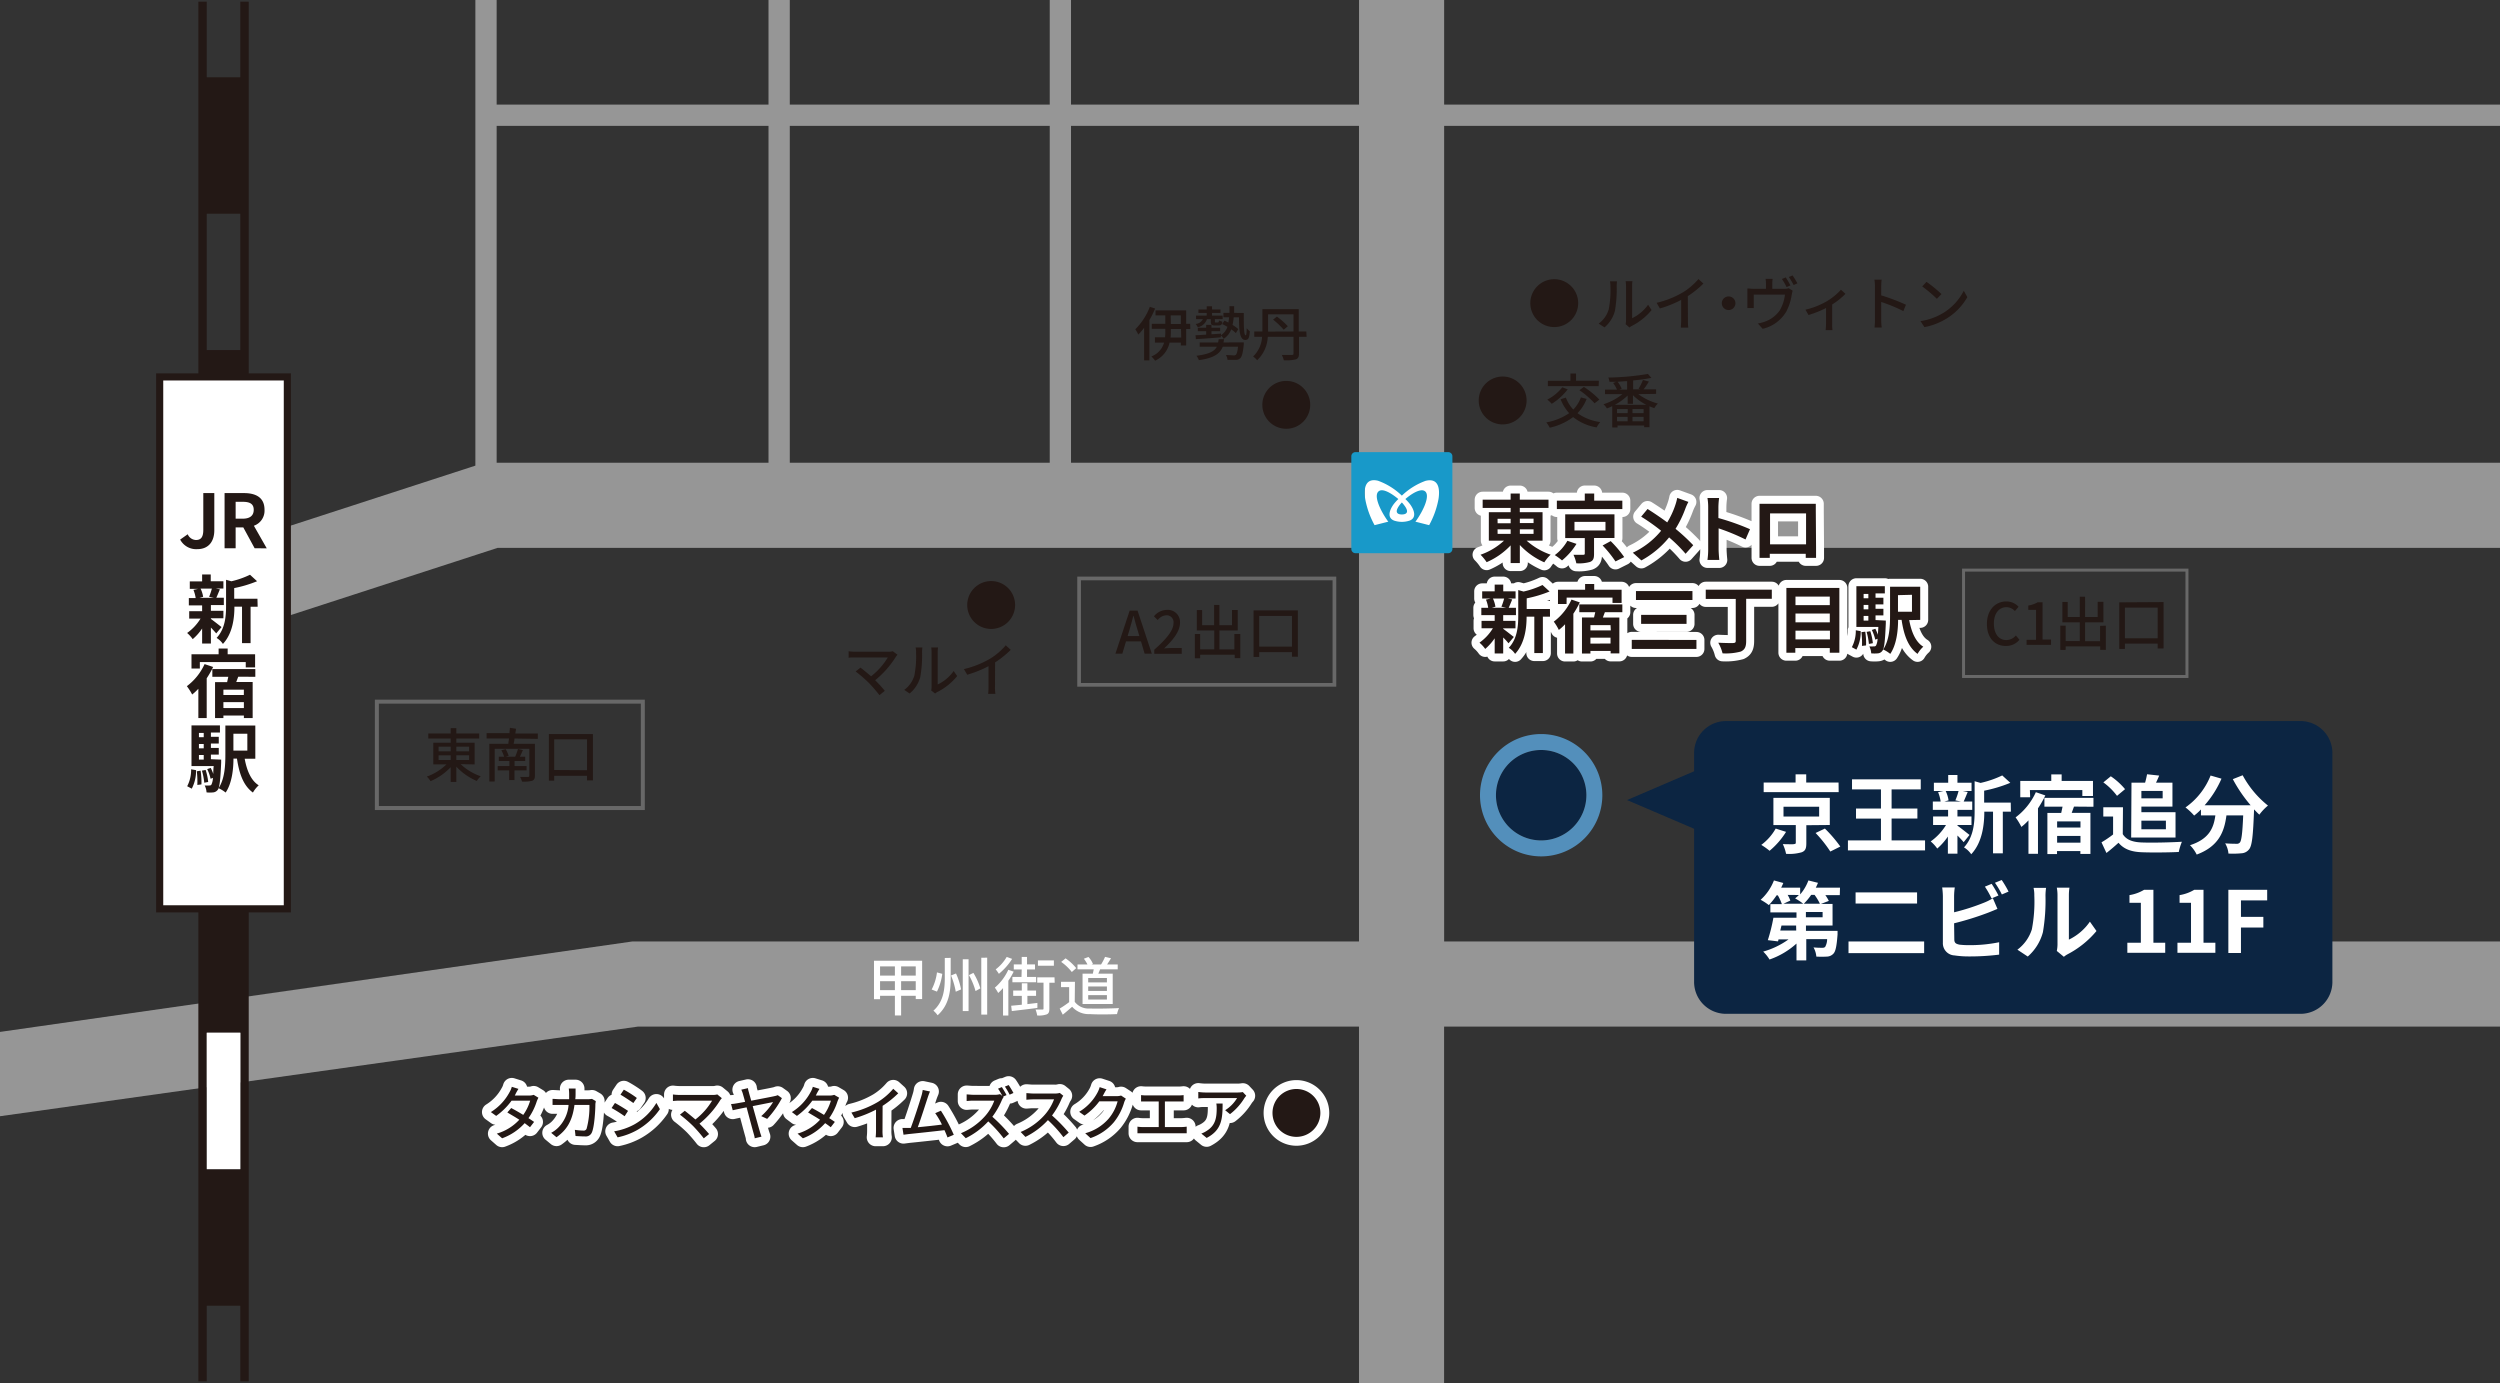 <svg xmlns="http://www.w3.org/2000/svg" viewBox="0 0 470 260"><rect x="0" y="0" width="470" height="260" fill="#333333" stroke="none"/><defs><style>.cls-1{fill:#231815}.cls-3{fill:#0c2542}.cls-4{fill:#fff}.cls-6,.cls-7{fill:none;stroke:#fff;stroke-linecap:round;stroke-linejoin:round}.cls-6{stroke-width:3.34px}.cls-7{stroke-width:3px}.cls-12{fill:#1899c9}</style></defs><g id="map-shinjuku"><path class="cls-1" d="M181.84 113.75a4.5 4.5 0 1 1 4.49 4.49 4.49 4.49 0 0 1-4.49-4.49ZM287.7 57a4.5 4.5 0 1 1 4.49 4.49A4.49 4.49 0 0 1 287.7 57ZM300.55 60.84a5.15 5.15 0 0 0 1.89-2.67 19 19 0 0 0 .32-4.39 3.25 3.25 0 0 0-.09-.89H304a8 8 0 0 0-.06.88 23.92 23.92 0 0 1-.34 4.7 6.19 6.19 0 0 1-1.95 3.08Zm5.06.1a2.78 2.78 0 0 0 .08-.69v-6.51a7.49 7.49 0 0 0-.07-.88h1.28a6.34 6.34 0 0 0-.06.88v6.08a7.77 7.77 0 0 0 3-2.53l.66 1a11.62 11.62 0 0 1-3.75 3 2.42 2.42 0 0 0-.41.28ZM317.33 60.29a9.11 9.11 0 0 0 .07 1.3H316c0-.24.06-.85.06-1.3v-3.91a20.82 20.82 0 0 1-4 1.61l-.62-1.06a17.56 17.56 0 0 0 5-2 12.35 12.35 0 0 0 2.87-2.47l.93.85a18 18 0 0 1-2.93 2.36ZM325 55.73a1.28 1.28 0 1 1-1.3 1.27 1.27 1.27 0 0 1 1.3-1.27ZM335.45 54.29a2.35 2.35 0 0 0 .83-.11l.75.47a4.56 4.56 0 0 0-.18.75 10.18 10.18 0 0 1-1.05 3.22 7 7 0 0 1-4.42 3.2l-.9-1a8.26 8.26 0 0 0 1.32-.35 5.8 5.8 0 0 0 2.77-2.08 7.46 7.46 0 0 0 1-3h-5.86v1.82a5.52 5.52 0 0 0 0 .71h-1.2v-3.69c.34 0 .66.06 1.07.06H332v-.95a5.59 5.59 0 0 0-.07-.91h1.33a7 7 0 0 0-.07.91v.95Zm.43-.32a13 13 0 0 0-.88-1.52l.72-.3a15.22 15.22 0 0 1 .88 1.51Zm1.12-2.19a14.2 14.2 0 0 1 .91 1.49l-.71.32a12.54 12.54 0 0 0-.9-1.51ZM346.94 55.24a13.25 13.25 0 0 1-2.49 2V61a6.31 6.31 0 0 0 .06 1.06h-1.28c0-.19.06-.71.06-1.06v-3.09a19 19 0 0 1-3.29 1.31l-.58-1a14.26 14.26 0 0 0 3.85-1.49 11.22 11.22 0 0 0 2.83-2.27ZM357.83 58.49a29.69 29.69 0 0 0-4.16-1.72v3.4a11.87 11.87 0 0 0 .09 1.41h-1.35a12.61 12.61 0 0 0 .08-1.41v-6.36a7.55 7.55 0 0 0-.1-1.23h1.36a12.29 12.29 0 0 0-.08 1.23v1.72a37.87 37.87 0 0 1 4.65 1.76ZM365.37 58.81a10.41 10.41 0 0 0 3.82-4.15l.67 1.2a11.22 11.22 0 0 1-3.86 4 12.22 12.22 0 0 1-4.21 1.64l-.74-1.13a11.42 11.42 0 0 0 4.32-1.56Zm-.37-3.52-.87.89a25.41 25.41 0 0 0-2.75-2.33l.8-.86a22.77 22.77 0 0 1 2.82 2.3ZM278 75.29a4.5 4.5 0 1 1 4.5 4.5 4.49 4.49 0 0 1-4.5-4.5ZM298.29 75a8.18 8.18 0 0 1-1.72 2.68 9.57 9.57 0 0 0 4.28 1.67 4.65 4.65 0 0 0-.68 1 9.52 9.52 0 0 1-4.42-1.94 11.47 11.47 0 0 1-4.4 2 5.6 5.6 0 0 0-.65-1 11 11 0 0 0 4.3-1.73 8.68 8.68 0 0 1-1.61-2.63l1-.3a6.61 6.61 0 0 0 1.39 2.25 6.45 6.45 0 0 0 1.43-2.29Zm-3.56-1.8a11.51 11.51 0 0 1-3 2.72 7.15 7.15 0 0 0-.84-.8 8.42 8.42 0 0 0 2.82-2.31Zm5.82-.61H291v-1h4.24v-1.37h1.06v1.36h4.29Zm-2.78.15a16 16 0 0 1 2.91 2.38l-.9.7a16.47 16.47 0 0 0-2.85-2.46ZM308 74.1a11 11 0 0 0 3.68 1.77 4 4 0 0 0-.67.86c-.3-.1-.61-.21-.91-.34v3.92h-1V80h-5v.36h-1v-4c-.34.16-.7.31-1 .43a3.69 3.69 0 0 0-.65-.79 10.9 10.9 0 0 0 3.56-1.9h-3.27v-.85H304a7.36 7.36 0 0 0-.73-1.25l.58-.22h-1.27a3.62 3.62 0 0 0-.21-.8 49.08 49.08 0 0 0 7.44-.68l.66.74a30 30 0 0 1-3.44.48v1.68h1.38l-.36-.11a11.18 11.18 0 0 0 .83-1.66l1.11.3c-.32.52-.66 1.07-1 1.47h2.36v.85Zm1.49 2a10.22 10.22 0 0 1-2.49-1.79v1.6h-1v-1.55a11.3 11.3 0 0 1-2.39 1.74Zm-3.47.8H304v.77h2ZM304 79.2h2v-.83h-2Zm1.9-7.54c-.6 0-1.2.08-1.79.11a6 6 0 0 1 .77 1.3l-.46.18h1.48Zm3.1 5.24h-2.09v.77H309Zm0 2.3v-.83h-2.09v.83ZM217.16 58a17.6 17.6 0 0 1-1.07 2.18v7.57h-1v-6.13A10.85 10.85 0 0 1 214 62.9a8.18 8.18 0 0 0-.56-1 11.85 11.85 0 0 0 2.73-4.22Zm6.62 3.85H223v3.1h-1v-.54h-2.12a4.86 4.86 0 0 1-2.72 3.4 5.14 5.14 0 0 0-.7-.8 3.94 3.94 0 0 0 2.39-2.6h-1.73v-1h1.91a10.85 10.85 0 0 0 .05-1.12v-.48h-2.55v-.94h2.55v-1.58h-1.84v-.94H223v2.52h.75Zm-1.75 0h-1.91v.48a10.73 10.73 0 0 1-.05 1.12h2Zm-1.91-.94H222v-1.62h-1.91ZM226.9 60a2.21 2.21 0 0 1-1.73 1.52 2.65 2.65 0 0 0-.39-.62 1.63 1.63 0 0 0 1.36-.9h-1.28v-.67h2v-.5h-1.56v-.65h1.56v-.6h1v.6h1.59v.65h-1.59v.5h2V60h-1.46v.41c0 .19 0 .21.16.21h.4c.14 0 .17-.06.21-.39a1.9 1.9 0 0 0 .62.23c0 .57-.25.73-.71.73h-.64c-.67 0-.81-.15-.81-.78V60Zm6.93-1.16c0 2.35 0 4.19.36 4.19.14 0 .18-.56.19-1.32a3.85 3.85 0 0 0 .58.57c-.07 1.15-.22 1.63-.84 1.63-1.07 0-1.17-1.77-1.19-4.25h-1a9.61 9.61 0 0 1-.21 1.43 7.1 7.1 0 0 1 1.07.78l-.45.75a5.73 5.73 0 0 0-.87-.7 3.64 3.64 0 0 1-1.42 1.78 2.44 2.44 0 0 0-.53-.64v.36c-1.7.14-3.45.27-4.7.34l-.06-.74c.56 0 1.26-.07 2-.11v-.64h-1.57v-.65h1.57v-.55h1v.55h1.63v.65h-1.63v.57l1.79-.12v.3a3.06 3.06 0 0 0 1.21-1.58c-.33-.18-.66-.37-1-.51l.43-.65q.38.16.75.36a9.06 9.06 0 0 0 .12-1H230v-.82h1.14v-1.26h.88v1.26Zm0 5.53v.42c-.17 1.56-.35 2.25-.65 2.55a1.23 1.23 0 0 1-.86.32h-1.55a2 2 0 0 0-.3-.91c.6 0 1.19.06 1.43.06a.6.6 0 0 0 .43-.1c.18-.15.31-.59.42-1.53h-2.87c-.52 1.32-1.66 2.13-4.49 2.53a3.38 3.38 0 0 0-.46-.83c2.35-.29 3.36-.82 3.85-1.7h-3.24v-.8H229a5.51 5.51 0 0 0 .11-.61h1c0 .21-.07.41-.1.61ZM245.64 63.32h-1.43v3.14c0 .64-.16.93-.59 1.1a7.82 7.82 0 0 1-2.27.17 4.21 4.21 0 0 0-.37-1h1.88c.24 0 .32-.07.32-.29v-3.12h-4.84a6.43 6.43 0 0 1-2 4.41 3.66 3.66 0 0 0-.76-.71 5.49 5.49 0 0 0 1.69-3.7h-1.47v-1h1.53v-4.2h6.83v4.2h1.43Zm-2.46-1V59.1h-4.78V62.34Zm-3.12-2.8a13.94 13.94 0 0 1 2.05 1.81l-.77.66a14.83 14.83 0 0 0-2-1.9ZM168.73 123.09a2.9 2.9 0 0 0-.31.39 17.82 17.82 0 0 1-3.89 4.4c.65.65 1.37 1.42 1.81 2l-1 .81a28.69 28.69 0 0 0-2-2.31 25.46 25.46 0 0 0-2.48-2.14l.91-.73c.41.3 1.25 1 2 1.63a13.07 13.07 0 0 0 3.14-3.54h-6.18c-.44 0-1 0-1.19.07v-1.23a10.5 10.5 0 0 0 1.19.09H167a3.08 3.08 0 0 0 .85-.1ZM170 129.7a5.15 5.15 0 0 0 1.9-2.7 19 19 0 0 0 .32-4.39 3.25 3.25 0 0 0-.09-.89h1.28a8 8 0 0 0-.06.88 23.92 23.92 0 0 1-.34 4.7 6.14 6.14 0 0 1-2 3.08Zm5.06.1a3.36 3.36 0 0 0 .08-.69v-6.51a7.49 7.49 0 0 0-.07-.88h1.28a6.34 6.34 0 0 0-.06.88v6.08a7.67 7.67 0 0 0 3-2.53l.66.95a11.35 11.35 0 0 1-3.74 3 2.42 2.42 0 0 0-.41.28ZM187.06 129.15a7.67 7.67 0 0 0 .08 1.3h-1.37a10.88 10.88 0 0 0 .07-1.3v-3.91a21.37 21.37 0 0 1-4 1.61l-.63-1.06a17.56 17.56 0 0 0 5-2 12.14 12.14 0 0 0 2.87-2.47l.94.85a18.06 18.06 0 0 1-2.94 2.36ZM237.32 76.11a4.5 4.5 0 1 1 4.5 4.5 4.49 4.49 0 0 1-4.5-4.5Z"/><path d="M470 23.66v-4H271.5V0h-16v19.66h-54.15V0h-4v19.66h-48.87V0h-4v19.66H93.37V0h-4v87.54L38.08 104.2 43 119.42 93.55 103h161.94v74H118.85L0 194v15.85L119.93 193h135.56v67h16v-67H470v-16H271.5v-74H470V87H271.5V23.66ZM144.48 87H93.37V23.66h51.11Zm52.87 0h-48.87V23.66h48.87Zm4 0V23.66h54.14V87Z" style="fill:#969696"/><path class="cls-3" d="M432.49 135.56h-108a6 6 0 0 0-6 6V145l-12.61 5.41 12.61 5.4v28.79a6 6 0 0 0 6 6h108a6 6 0 0 0 6-6v-43a6 6 0 0 0-6-6.04Z"/><path class="cls-4" d="M335.78 156.39a14.64 14.64 0 0 1-3.1 3.56 13.14 13.14 0 0 0-1.56-1.11 9.77 9.77 0 0 0 2.71-3.07Zm9.89-7.47h-14.1v-1.81h6v-1.54h2v1.54h6.08Zm-6.08 6.22v3.38c0 1-.18 1.44-.88 1.71a8.5 8.5 0 0 1-2.93.29 7.65 7.65 0 0 0-.61-1.82c.82 0 1.83.05 2.08 0s.36-.06.36-.27v-3.32h-4.21V150H344v5.1Zm-4.29-1.63h6.7v-1.84h-6.7Zm7.78 2.26a25.2 25.2 0 0 1 2.9 3.38l-1.88.94a23.49 23.49 0 0 0-2.77-3.49ZM361.91 158v1.87h-14.5V158h6.21v-4.1h-4.69V152h4.69v-3.59h-5.44v-1.89h12.92v1.89h-5.48V152h4.85v1.89h-4.85V158ZM368 155.22c.57.4 1.9 1.46 2.27 1.75l-1.1 1.36a16.92 16.92 0 0 0-1.17-1.25v3.41h-1.8v-3.22a11.36 11.36 0 0 1-2 2.26 6.83 6.83 0 0 0-1.23-1.34 10.45 10.45 0 0 0 2.88-3.09h-2.43v-1.6h2.82v-1.24h-2.87v-1.57h1.47a6.9 6.9 0 0 0-.48-1.76l1-.22h-1.79v-1.55h2.69v-1.46H368v1.46h2.65v1.55h-1.64l.92.18c-.28.68-.54 1.32-.76 1.8h1.61v1.57H368v1.24h2.64v1.6H368Zm-2.21-6.51a6.19 6.19 0 0 1 .54 1.76l-.8.22h3.14l-1.06-.22a12.14 12.14 0 0 0 .6-1.76Zm12.26 3.89h-1.52v7.83h-1.84v-7.83h-1.64c0 2.38-.35 5.76-2.46 8a4.41 4.41 0 0 0-1.36-1.29c1.84-2 2-4.68 2-6.89v-5.55l1.12.32a18.8 18.8 0 0 0 4.07-1.41l1.52 1.39a26 26 0 0 1-4.92 1.48v2.24h5ZM384.52 149.54a18.42 18.42 0 0 1-1.38 2.43v8.55h-1.79v-6.29a10.77 10.77 0 0 1-1.33 1.23 12.1 12.1 0 0 0-1.09-1.79 12.27 12.27 0 0 0 3.81-4.74Zm-2.85.34h-1.86v-3.06h5.83v-1.23h1.95v1.23h5.89v2.83h-2v-1.12h-9.86Zm8.24 1.76-.43 1.18H393v7.72h-1.89V160h-4.39v.56h-1.81v-7.73h2.6c.08-.38.17-.78.25-1.18h-3.41V150h9.22v1.67Zm1.22 2.78h-4.39v1.16h4.39Zm0 4v-1.27h-4.39v1.27ZM399.08 156.81c.65 1.07 1.85 1.5 3.52 1.57 1.87.08 5.47 0 7.6-.13a10.24 10.24 0 0 0-.59 1.92c-1.92.1-5.14.13-7 .05s-3.28-.53-4.33-1.78c-.7.63-1.4 1.25-2.27 1.92l-.93-2a20.51 20.51 0 0 0 2.18-1.48v-3.37h-1.84v-1.75h3.7Zm-1.08-7.19a12.12 12.12 0 0 0-2.57-2.53l1.4-1.15a13 13 0 0 1 2.68 2.42Zm2.72-2.48h2.56c.15-.53.29-1.14.37-1.58l2.28.25c-.2.47-.4.93-.6 1.33h3.09v4.5h-5.84v1.05H409v4.77h-8.34Zm1.86 1.55v1.4h4v-1.4Zm0 5.59v1.62h4.61v-1.62ZM421.62 145.75a18.5 18.5 0 0 0 4.76 5.7 9.07 9.07 0 0 0-1.62 1.71c-.34-.3-.67-.66-1-1v.12c-.18 4.83-.37 6.72-.93 7.39a1.93 1.93 0 0 1-1.46.75 16.25 16.25 0 0 1-2.42.05 4.56 4.56 0 0 0-.62-1.92c.88.07 1.71.08 2.11.08a.74.74 0 0 0 .64-.22c.32-.34.5-1.76.64-5.11h-3.15c-.4 3.07-1.44 5.81-5.59 7.36a6.63 6.63 0 0 0-1.26-1.76c3.62-1.17 4.45-3.26 4.77-5.6h-2.71v-1.12a10.46 10.46 0 0 1-1.28 1.15 10.77 10.77 0 0 0-1.63-1.53 13.33 13.33 0 0 0 4.72-6l2.05.59a18.94 18.94 0 0 1-3.17 5h8.65a26.82 26.82 0 0 1-3.35-4.91ZM345.88 168.28h-2.72a7.54 7.54 0 0 1 .66 1.09l-1.49.57h2.19V174h-5v1h5.94v.68c-.16 2.14-.36 3.17-.77 3.6a1.73 1.73 0 0 1-1.22.56 17.88 17.88 0 0 1-2 0 4.22 4.22 0 0 0-.53-1.73 13.46 13.46 0 0 0 1.63.07.75.75 0 0 0 .55-.15 3 3 0 0 0 .38-1.47h-3.92v4h-1.84v-3.17a14.75 14.75 0 0 1-5.07 3 7.42 7.42 0 0 0-1.19-1.49 15.23 15.23 0 0 0 4.76-2.29h-1.88l-.09.37-1.92-.23a31.73 31.73 0 0 0 1.05-4.22h4.34v-1h-4.91v-1.55h2.16a9.15 9.15 0 0 0-.76-1.66H334a13.91 13.91 0 0 1-1.46 1.84 10.64 10.64 0 0 0-1.54-1 9.55 9.55 0 0 0 2.5-3.64l1.76.48c-.11.29-.26.6-.4.88h3.57v1.27a8.5 8.5 0 0 0 1.55-2.63l1.8.45c-.12.31-.26.61-.41.91h4.55Zm-8.21 5.72h-2.75l-.23.94h3Zm-1.59-5.76a6.19 6.19 0 0 1 .5 1.07l-1.29.59H339a10.62 10.62 0 0 0-1.52-1 7 7 0 0 0 .71-.64Zm6.06 1.66a9.85 9.85 0 0 0-1-1.66h-.64a11.35 11.35 0 0 1-1.38 1.66Zm.51 1.55h-3.14v1h3.14ZM361.74 177v2.19h-14.22V177Zm-1.33-9.23v2.09h-11.56v-2.09ZM367.41 176.6c0 .69.32.86 1 1a16 16 0 0 0 1.86.09 27.31 27.31 0 0 0 5.57-.55v2.33a44.35 44.35 0 0 1-5.7.34 17.9 17.9 0 0 1-2.69-.19 2.29 2.29 0 0 1-2.19-2.39v-8.72a13.53 13.53 0 0 0-.13-1.67h2.37a12.33 12.33 0 0 0-.13 1.67v3a40.73 40.73 0 0 0 5.54-1.77 10.52 10.52 0 0 0 1.75-.87l.86 2c-.62.26-1.34.56-1.87.76a55.25 55.25 0 0 1-6.28 1.95Zm7-7.7a16.67 16.67 0 0 0-1.25-2.21l1.27-.53c.4.6 1 1.61 1.28 2.2Zm1.91-3.46a19.67 19.67 0 0 1 1.29 2.18l-1.26.54a16.73 16.73 0 0 0-1.3-2.2ZM379.27 178.54a7.59 7.59 0 0 0 2.72-3.83 27.47 27.47 0 0 0 .46-6.34 6.09 6.09 0 0 0-.14-1.45h2.35a11.3 11.3 0 0 0-.11 1.44 35.47 35.47 0 0 1-.48 6.88 9.2 9.2 0 0 1-2.85 4.59Zm7.41.24a6.45 6.45 0 0 0 .13-1.19v-9.33a7.67 7.67 0 0 0-.13-1.38h2.38a9.2 9.2 0 0 0-.11 1.4v8.37a10.12 10.12 0 0 0 3.95-3.38l1.24 1.76a17.63 17.63 0 0 1-5.43 4.37 3.8 3.8 0 0 0-.7.48ZM399.94 177.23h2.54v-7.5h-2.14v-1.45a7.68 7.68 0 0 0 2.75-1h1.75v9.95h2.22v1.9h-7.12ZM409.36 177.23h2.55v-7.5h-2.15v-1.45a7.74 7.74 0 0 0 2.76-1h1.74v9.95h2.23v1.9h-7.13ZM418.93 167.28h7.3v2h-4.93v3.09h4.21v2h-4.21v4.8h-2.37Z"/><path class="cls-1" d="M45.18.31v14.21h-6.31V.31h-1.58v259.38h1.58v-14.21h6.31v14.21h1.58V.31Zm0 219.5h-6.31v-25.66h6.31Zm0-154h-6.31V40.18h6.31Z"/><path class="cls-4" d="M38.87 194.15h6.32v25.66h-6.32z"/><path style="stroke-miterlimit:10;stroke:#231815;stroke-width:1.34px;fill:#fff" d="M30.02 70.86h24v100h-24z"/><path class="cls-6" d="M101.22 206.37a6.25 6.25 0 0 0-.31.69 11.47 11.47 0 0 1-1.56 3.15c.41.27.78.51 1.06.71l-.77 1c-.27-.22-.63-.48-1-.77A10.5 10.5 0 0 1 94.4 214l-1-.88a9.27 9.27 0 0 0 4.23-2.61c-.81-.53-1.66-1-2.25-1.37l.73-.83c.61.32 1.46.8 2.26 1.29a9.07 9.07 0 0 0 1.3-2.67h-3.5a12.47 12.47 0 0 1-2.89 2.86l-1-.72a9.89 9.89 0 0 0 3.52-3.75 4.1 4.1 0 0 0 .42-1l1.25.39c-.21.33-.45.75-.56 1l-.13.25h2.72a2.49 2.49 0 0 0 .83-.13ZM112 207c0 .19-.06.42-.07.56 0 1.11-.17 4.26-.66 5.34a1.23 1.23 0 0 1-1.27.75c-.6 0-1.25-.05-1.8-.08l-.13-1.16a12.24 12.24 0 0 0 1.6.14.57.57 0 0 0 .62-.38 15.65 15.65 0 0 0 .52-4.44H108c-.4 3.06-1.49 4.74-3.38 6.07l-1-.83a5.42 5.42 0 0 0 1.27-.92 6.79 6.79 0 0 0 2-4.32h-3.01v-1.14c.42 0 .91.06 1.34.06H107v-1a7.61 7.61 0 0 0-.07-1h1.28v.93c0 .27 0 .73-.06 1.07h2.38a5.45 5.45 0 0 0 .76-.06ZM118.07 208.85l-.64 1a26.3 26.3 0 0 0-2.45-1.54l.63-.95c.69.36 1.94 1.13 2.46 1.49Zm1.11 2.58a11.21 11.21 0 0 0 4.22-4.08l.66 1.17a13 13 0 0 1-4.29 3.94 12.78 12.78 0 0 1-3.66 1.36l-.65-1.13a12 12 0 0 0 3.72-1.26Zm.54-5-.65.94c-.56-.4-1.74-1.18-2.42-1.57l.63-.94c.72.37 1.92 1.14 2.44 1.56ZM135.71 206.46a2.92 2.92 0 0 0-.32.39 17.61 17.61 0 0 1-3.89 4.4c.65.65 1.37 1.42 1.81 1.95l-1 .81a28.44 28.44 0 0 0-2-2.31 25.46 25.46 0 0 0-2.48-2.14l.91-.73c.41.31 1.25 1 2 1.63a12.93 12.93 0 0 0 3.14-3.54h-6.18c-.44 0-1 .05-1.19.07v-1.23a10.5 10.5 0 0 0 1.19.09h6.3a3.08 3.08 0 0 0 .85-.1ZM143.11 209.83a11.63 11.63 0 0 0 2.23-2.64l-3.83.76c.54 1.93 1.15 4.15 1.35 4.81.06.23.21.68.3.93l-1.28.31c0-.28-.13-.66-.22-1-.18-.62-.8-2.94-1.3-4.82-1.2.24-2.24.46-2.61.55l-.31-1.18c.41 0 .76-.07 1.17-.14l1.47-.26c-.17-.64-.32-1.15-.39-1.4a4.51 4.51 0 0 0-.33-.89l1.26-.29c0 .24.11.55.2.9s.25.88.41 1.46c1.81-.35 4-.76 4.43-.87a2.83 2.83 0 0 0 .56-.17l.78.56a18.65 18.65 0 0 1-2.77 3.9ZM157.76 206.37a6.25 6.25 0 0 0-.31.69 11.47 11.47 0 0 1-1.56 3.15c.41.27.78.51 1.06.71l-.77 1c-.27-.22-.63-.48-1.05-.77a10.5 10.5 0 0 1-4.19 2.85l-1-.88a9.27 9.27 0 0 0 4.23-2.61c-.81-.53-1.66-1-2.25-1.37l.73-.83c.61.32 1.46.8 2.26 1.29a9.07 9.07 0 0 0 1.3-2.67h-3.5a12.47 12.47 0 0 1-2.89 2.86l-.95-.72a9.89 9.89 0 0 0 3.52-3.75 4.1 4.1 0 0 0 .42-1l1.25.39c-.2.33-.45.75-.56 1l-.13.25H156a2.49 2.49 0 0 0 .83-.13ZM165.91 212.52a7.67 7.67 0 0 0 .08 1.3h-1.37a10.88 10.88 0 0 0 .07-1.3v-3.91a21.37 21.37 0 0 1-4 1.61l-.63-1.06a17.56 17.56 0 0 0 5-2 12.14 12.14 0 0 0 2.87-2.47l.94.85a18.06 18.06 0 0 1-2.94 2.36ZM178.13 213.84c-.14-.38-.34-.87-.57-1.37-1.75.21-5.27.59-6.7.73l-1 .13-.2-1.28h1.56c.61-1.58 1.66-4.85 2-6a6.9 6.9 0 0 0 .25-1.14l1.37.29c-.12.29-.26.62-.42 1.11-.33 1-1.33 4.15-1.88 5.61 1.5-.14 3.36-.34 4.54-.5a14.43 14.43 0 0 0-1.26-2.14l1.07-.47a32.13 32.13 0 0 1 2.42 4.53ZM188.68 206.24a4 4 0 0 0-.32.56 14.88 14.88 0 0 1-1.8 3.15 29.94 29.94 0 0 1 3.14 3.22l-1 .85a24.66 24.66 0 0 0-2.91-3.2 14.29 14.29 0 0 1-4.23 3.16l-.9-.94a12.3 12.3 0 0 0 4.53-3.21 9.13 9.13 0 0 0 1.74-2.91h-4c-.43 0-1 .06-1.2.07v-1.24c.22 0 .86.07 1.2.07H187a3.16 3.16 0 0 0 1-.12l.43.33a11.3 11.3 0 0 0-.8-1.36l.72-.3c.27.42.68 1.1.88 1.51l-.63.27Zm.95-2.25a16 16 0 0 1 .9 1.49l-.72.32a12.09 12.09 0 0 0-.89-1.52ZM199.9 206a4.14 4.14 0 0 0-.32.57 14.64 14.64 0 0 1-1.8 3.14 29.94 29.94 0 0 1 3.14 3.22l-1 .86a24 24 0 0 0-2.91-3.21 14.29 14.29 0 0 1-4.23 3.16l-.9-.93a12.32 12.32 0 0 0 4.53-3.22 9.36 9.36 0 0 0 1.75-2.91h-4c-.43 0-1 .06-1.2.07v-1.24c.22 0 .86.07 1.2.07h4.08a3.22 3.22 0 0 0 1-.11ZM211.66 206.55a4.13 4.13 0 0 0-.31.67 10.71 10.71 0 0 1-1.93 3.74 10 10 0 0 1-4.4 3l-1-.91a8.89 8.89 0 0 0 4.41-2.75 8.31 8.31 0 0 0 1.68-3.25h-3.44a11.36 11.36 0 0 1-2.79 2.68l-1-.71a9.3 9.3 0 0 0 3.46-3.64 5.1 5.1 0 0 0 .4-1l1.28.42c-.22.33-.45.76-.57 1s-.1.18-.16.27h2.64a2.53 2.53 0 0 0 .83-.11ZM222.1 211.89a8.86 8.86 0 0 0 1-.08v1.25h-9.26v-1.25a7.37 7.37 0 0 0 1 .08h3v-4.81h-3.32v-1.2a8.14 8.14 0 0 0 1 .06h6a7.52 7.52 0 0 0 1-.06v1.2H219v4.81ZM234.3 206a5.19 5.19 0 0 0-.36.46 11.09 11.09 0 0 1-2.7 3l-.91-.74a6.87 6.87 0 0 0 2.24-2.28h-6c-.43 0-.81 0-1.29.07v-1.22a10.87 10.87 0 0 0 1.29.1h6.15a6.32 6.32 0 0 0 .93-.08Zm-4.45 1.46c0 2.87-.16 5-3 6.47l-1-.82a4.62 4.62 0 0 0 1.06-.54c1.57-1 1.83-2.4 1.83-4.23a5.39 5.39 0 0 0-.07-.88ZM239.23 209.24a4.5 4.5 0 1 1 4.5 4.49 4.49 4.49 0 0 1-4.5-4.49Z"/><path class="cls-1" d="M101.22 206.37a6.25 6.25 0 0 0-.31.69 11.47 11.47 0 0 1-1.56 3.15c.41.27.78.51 1.06.71l-.77 1c-.27-.22-.63-.48-1-.77A10.5 10.5 0 0 1 94.4 214l-1-.88a9.27 9.27 0 0 0 4.23-2.61c-.81-.53-1.66-1-2.25-1.37l.73-.83c.61.32 1.46.8 2.26 1.29a9.07 9.07 0 0 0 1.3-2.67h-3.5a12.47 12.47 0 0 1-2.89 2.86l-1-.72a9.89 9.89 0 0 0 3.52-3.75 4.1 4.1 0 0 0 .42-1l1.25.39c-.21.33-.45.75-.56 1l-.13.25h2.72a2.49 2.49 0 0 0 .83-.13ZM112 207c0 .19-.06.42-.07.56 0 1.11-.17 4.26-.66 5.34a1.23 1.23 0 0 1-1.27.75c-.6 0-1.25-.05-1.8-.08l-.13-1.16a12.24 12.24 0 0 0 1.6.14.57.57 0 0 0 .62-.38 15.65 15.65 0 0 0 .52-4.44H108c-.4 3.06-1.49 4.74-3.38 6.07l-1-.83a5.42 5.42 0 0 0 1.27-.92 6.79 6.79 0 0 0 2-4.32h-3.01v-1.14c.42 0 .91.06 1.34.06H107v-1a7.61 7.61 0 0 0-.07-1h1.28v.93c0 .27 0 .73-.06 1.07h2.38a5.45 5.45 0 0 0 .76-.06ZM118.07 208.85l-.64 1a26.3 26.3 0 0 0-2.45-1.54l.63-.95c.69.36 1.94 1.13 2.46 1.49Zm1.11 2.58a11.21 11.21 0 0 0 4.22-4.08l.66 1.17a13 13 0 0 1-4.29 3.94 12.78 12.78 0 0 1-3.66 1.36l-.65-1.13a12 12 0 0 0 3.72-1.26Zm.54-5-.65.94c-.56-.4-1.74-1.18-2.42-1.57l.63-.94c.72.37 1.92 1.14 2.44 1.56ZM135.71 206.46a2.92 2.92 0 0 0-.32.39 17.61 17.61 0 0 1-3.89 4.4c.65.65 1.37 1.42 1.81 1.95l-1 .81a28.44 28.44 0 0 0-2-2.31 25.46 25.46 0 0 0-2.48-2.14l.91-.73c.41.31 1.25 1 2 1.63a12.93 12.93 0 0 0 3.14-3.54h-6.18c-.44 0-1 .05-1.19.07v-1.23a10.5 10.5 0 0 0 1.19.09h6.3a3.08 3.08 0 0 0 .85-.1ZM143.11 209.83a11.63 11.63 0 0 0 2.23-2.64l-3.83.76c.54 1.93 1.15 4.15 1.35 4.81.06.23.21.68.3.93l-1.28.31c0-.28-.13-.66-.22-1-.18-.62-.8-2.94-1.3-4.82-1.2.24-2.24.46-2.61.55l-.31-1.18c.41 0 .76-.07 1.17-.14l1.47-.26c-.17-.64-.32-1.15-.39-1.4a4.51 4.51 0 0 0-.33-.89l1.26-.29c0 .24.11.55.2.9s.25.88.41 1.46c1.81-.35 4-.76 4.43-.87a2.83 2.83 0 0 0 .56-.17l.78.56a18.65 18.65 0 0 1-2.77 3.9ZM157.76 206.37a6.25 6.25 0 0 0-.31.69 11.47 11.47 0 0 1-1.56 3.15c.41.27.78.51 1.06.71l-.77 1c-.27-.22-.63-.48-1.05-.77a10.5 10.5 0 0 1-4.19 2.85l-1-.88a9.27 9.27 0 0 0 4.23-2.61c-.81-.53-1.66-1-2.25-1.37l.73-.83c.61.32 1.46.8 2.26 1.29a9.07 9.07 0 0 0 1.3-2.67h-3.5a12.47 12.47 0 0 1-2.89 2.86l-.95-.72a9.89 9.89 0 0 0 3.52-3.75 4.1 4.1 0 0 0 .42-1l1.25.39c-.2.33-.45.75-.56 1l-.13.25H156a2.49 2.49 0 0 0 .83-.13ZM165.91 212.52a7.67 7.67 0 0 0 .08 1.3h-1.37a10.88 10.88 0 0 0 .07-1.3v-3.91a21.37 21.37 0 0 1-4 1.61l-.63-1.06a17.56 17.56 0 0 0 5-2 12.14 12.14 0 0 0 2.87-2.47l.94.85a18.06 18.06 0 0 1-2.94 2.36ZM178.13 213.84c-.14-.38-.34-.87-.57-1.37-1.75.21-5.27.59-6.7.73l-1 .13-.2-1.28h1.56c.61-1.58 1.66-4.85 2-6a6.9 6.9 0 0 0 .25-1.14l1.37.29c-.12.29-.26.62-.42 1.11-.33 1-1.33 4.15-1.88 5.61 1.5-.14 3.36-.34 4.54-.5a14.43 14.43 0 0 0-1.26-2.14l1.07-.47a32.13 32.13 0 0 1 2.42 4.53ZM188.68 206.24a4 4 0 0 0-.32.56 14.88 14.88 0 0 1-1.8 3.15 29.94 29.94 0 0 1 3.14 3.22l-1 .85a24.66 24.66 0 0 0-2.91-3.2 14.29 14.29 0 0 1-4.23 3.16l-.9-.94a12.3 12.3 0 0 0 4.53-3.21 9.13 9.13 0 0 0 1.74-2.91h-4c-.43 0-1 .06-1.2.07v-1.24c.22 0 .86.07 1.2.07H187a3.16 3.16 0 0 0 1-.12l.43.33a11.3 11.3 0 0 0-.8-1.36l.72-.3c.27.42.68 1.1.88 1.51l-.63.27Zm.95-2.25a16 16 0 0 1 .9 1.49l-.72.32a12.09 12.09 0 0 0-.89-1.52ZM199.9 206a4.14 4.14 0 0 0-.32.57 14.64 14.64 0 0 1-1.8 3.14 29.94 29.94 0 0 1 3.14 3.22l-1 .86a24 24 0 0 0-2.91-3.21 14.29 14.29 0 0 1-4.23 3.16l-.9-.93a12.32 12.32 0 0 0 4.53-3.22 9.36 9.36 0 0 0 1.75-2.91h-4c-.43 0-1 .06-1.2.07v-1.24c.22 0 .86.07 1.2.07h4.08a3.22 3.22 0 0 0 1-.11ZM211.66 206.55a4.13 4.13 0 0 0-.31.67 10.71 10.71 0 0 1-1.93 3.74 10 10 0 0 1-4.4 3l-1-.91a8.89 8.89 0 0 0 4.41-2.75 8.31 8.31 0 0 0 1.68-3.25h-3.44a11.36 11.36 0 0 1-2.79 2.68l-1-.71a9.3 9.3 0 0 0 3.46-3.64 5.1 5.1 0 0 0 .4-1l1.28.42c-.22.33-.45.76-.57 1s-.1.18-.16.27h2.64a2.53 2.53 0 0 0 .83-.11ZM222.1 211.89a8.86 8.86 0 0 0 1-.08v1.25h-9.26v-1.25a7.37 7.37 0 0 0 1 .08h3v-4.81h-3.32v-1.2a8.14 8.14 0 0 0 1 .06h6a7.52 7.52 0 0 0 1-.06v1.2H219v4.81ZM234.3 206a5.19 5.19 0 0 0-.36.46 11.09 11.09 0 0 1-2.7 3l-.91-.74a6.87 6.87 0 0 0 2.24-2.28h-6c-.43 0-.81 0-1.29.07v-1.22a10.87 10.87 0 0 0 1.29.1h6.15a6.32 6.32 0 0 0 .93-.08Zm-4.45 1.46c0 2.87-.16 5-3 6.47l-1-.82a4.62 4.62 0 0 0 1.06-.54c1.57-1 1.83-2.4 1.83-4.23a5.39 5.39 0 0 0-.07-.88ZM239.23 209.24a4.5 4.5 0 1 1 4.5 4.49 4.49 4.49 0 0 1-4.5-4.49Z"/><path class="cls-7" d="M287 101.64a13.33 13.33 0 0 0 4.52 2.64 7.48 7.48 0 0 0-1.19 1.44 14 14 0 0 1-4.6-3.26v3.4H284v-3.33a13.57 13.57 0 0 1-4.51 3.16 8.91 8.91 0 0 0-1.15-1.4 12.6 12.6 0 0 0 4.42-2.65h-2.86v-5.35h4.1v-.8h-5.26v-1.55H284v-1.15h1.72v1.15h5.4v1.55h-5.4v.8H290v5.35Zm-5.45-3.27H284v-.83h-2.46Zm0 2H284v-.86h-2.46Zm4.18-2.86v.83h2.58v-.83Zm2.58 2h-2.58v.86h2.58ZM296.38 102.25a12.79 12.79 0 0 1-2.72 3.11 11.77 11.77 0 0 0-1.36-1 8.58 8.58 0 0 0 2.37-2.69ZM305 95.7h-12.31v-1.58h5.25v-1.34h1.77v1.34H305Zm-5.32 5.45v3c0 .84-.15 1.26-.77 1.5a7.58 7.58 0 0 1-2.56.25 6.86 6.86 0 0 0-.54-1.6h1.82c.22 0 .31-.05.31-.24v-2.9h-3.68v-4.47h9.26v4.46ZM296 99.73h5.83v-1.62H296Zm6.81 2a21.85 21.85 0 0 1 2.54 3l-1.64.82a21.67 21.67 0 0 0-2.42-3ZM317.42 94.36a10 10 0 0 0-.57 1.25 20 20 0 0 1-1.85 3.81 36.17 36.17 0 0 1 3.33 3.08l-1.44 1.61a27.31 27.31 0 0 0-3.1-3.08 17.53 17.53 0 0 1-5.21 4.33l-1.61-1.45a15.16 15.16 0 0 0 5.32-4.13 37.14 37.14 0 0 0-3.75-2.65l1.2-1.44c1.12.7 2.57 1.68 3.7 2.52a15.61 15.61 0 0 0 1.54-3.32 9.41 9.41 0 0 0 .34-1.29ZM328.16 101.42a40.24 40.24 0 0 0-5.06-2.09v4c0 .4.07 1.38.13 1.94H321a13.84 13.84 0 0 0 .14-1.94v-8a9.59 9.59 0 0 0-.14-1.7h2.19a14.35 14.35 0 0 0-.13 1.7v2.06a44.87 44.87 0 0 1 5.94 2.1ZM341.42 102.93v1.95h-1.94v-.77h-6.76v.77h-1.93V94.71h10.58v1.36Zm-8.65-6.41v5.81h6.77v-5.81ZM282.6 118.22c.5.35 1.67 1.28 2 1.53l-1 1.19a11.57 11.57 0 0 0-1-1.09v3H281V120a10.17 10.17 0 0 1-1.78 2 6.37 6.37 0 0 0-1.08-1.18 9.1 9.1 0 0 0 2.52-2.7h-2.13v-1.4H281v-1.08h-2.51v-1.37h1.29a6.31 6.31 0 0 0-.42-1.54l.85-.2h-1.56v-1.36H281v-1.27h1.61v1.27h2.32v1.36h-1.44l.81.16c-.25.6-.47 1.16-.67 1.58H285v1.37h-2.4v1.08h2.31v1.4h-2.31Zm-1.93-5.7a5.6 5.6 0 0 1 .47 1.54l-.7.2h2.75l-.93-.2a10.31 10.31 0 0 0 .52-1.54Zm10.73 3.41h-1.34v6.85h-1.61v-6.85H287c0 2.08-.31 5-2.16 7a3.81 3.81 0 0 0-1.19-1.14c1.61-1.7 1.78-4.09 1.78-6v-4.86l1 .28a16.5 16.5 0 0 0 3.56-1.23l1.33 1.22a23.5 23.5 0 0 1-4.3 1.29v2h4.37ZM297 113.25a15.67 15.67 0 0 1-1.21 2.13v7.48h-1.56v-5.5a9.61 9.61 0 0 1-1.17 1.07 9.45 9.45 0 0 0-.95-1.56 10.78 10.78 0 0 0 3.33-4.15Zm-2.49.3h-1.61v-2.68h5.1v-1.08h1.71v1.08h5.15v2.48h-1.71v-1h-8.62Zm7.21 1.54-.38 1h3.1v6.75h-1.64v-.47H299v.49h-1.59v-6.77h2.27c.07-.33.16-.68.23-1h-3v-1.46H305v1.46Zm1.06 2.43H299v1h3.83Zm0 3.46v-1.1H299V121ZM318.93 120.31V122h-12.16v-1.71Zm-.75-9.19v1.68h-10.62v-1.68Zm-1.11 4.47v1.7h-8.54v-1.7ZM333.1 112.58h-4.82v7.91c0 1.15-.28 1.66-1 2a10.87 10.87 0 0 1-3.44.34 7.59 7.59 0 0 0-.81-2c1.14.06 2.44.08 2.8.06s.49-.1.49-.4v-7.89h-5.64v-1.74h12.42ZM345.8 110.53v12.18H344v-.87h-6.48v.87h-1.68v-12.18Zm-8.25 1.63v1.61H344v-1.61Zm0 3.18V117H344v-1.65Zm6.48 4.87v-1.65h-6.48v1.65ZM348.15 121.67a6.64 6.64 0 0 0 .74-3.18l.92.17a7 7 0 0 1-.81 3.47Zm6.38-5v.56c-.14 3.36-.3 4.69-.64 5.11a1.13 1.13 0 0 1-.84.49 6.68 6.68 0 0 1-1.26 0 3.44 3.44 0 0 0-.35-1.31 6.68 6.68 0 0 0 .88 0 .4.4 0 0 0 .38-.17 3.07 3.07 0 0 0 .28-1.26l-.43.16a8.19 8.19 0 0 0-.65-1.82l.67-.22a11.26 11.26 0 0 1 .48 1.13c0-.42.06-.91.08-1.48H349v-7.65h5.35v1.35h-1.75v.81h1.48v1.26h-1.48v.83h1.48v1.24h-1.48v.87Zm-3.86 2.09a14.58 14.58 0 0 1 .15 2.58l-.77.09a16.6 16.6 0 0 0-.1-2.59Zm-.31-7.1v.81h.89v-.81Zm.89 2.07h-.89v.83h.89Zm-.89 2.94h.89v-.87h-.89Zm1.26 2a11.38 11.38 0 0 1 .48 2.25l-.75.14a11.65 11.65 0 0 0-.43-2.27Zm7.31-2.09c.41 2.21 1.19 4.11 2.65 5a5.4 5.4 0 0 0-1.08 1.35c-1.77-1.28-2.58-3.53-3-6.39h-.66c0 2.12-.32 4.71-1.47 6.39a6.63 6.63 0 0 0-1.33-.83c1.19-1.78 1.29-4.38 1.29-6.41v-5.38H361v6.23Zm-2.11-4.69V115h2.63v-3.18Z"/><path class="cls-1" d="M287 101.64a13.33 13.33 0 0 0 4.52 2.64 7.48 7.48 0 0 0-1.19 1.44 14 14 0 0 1-4.6-3.26v3.4H284v-3.33a13.57 13.57 0 0 1-4.51 3.16 8.91 8.91 0 0 0-1.15-1.4 12.6 12.6 0 0 0 4.42-2.65h-2.86v-5.35h4.1v-.8h-5.26v-1.55H284v-1.15h1.72v1.15h5.4v1.55h-5.4v.8H290v5.35Zm-5.45-3.27H284v-.83h-2.46Zm0 2H284v-.86h-2.46Zm4.18-2.86v.83h2.58v-.83Zm2.58 2h-2.58v.86h2.58ZM296.38 102.25a12.79 12.79 0 0 1-2.72 3.11 11.77 11.77 0 0 0-1.36-1 8.58 8.58 0 0 0 2.37-2.69ZM305 95.7h-12.31v-1.58h5.25v-1.34h1.77v1.34H305Zm-5.32 5.45v3c0 .84-.15 1.26-.77 1.5a7.58 7.58 0 0 1-2.56.25 6.86 6.86 0 0 0-.54-1.6h1.82c.22 0 .31-.05.31-.24v-2.9h-3.68v-4.47h9.26v4.46ZM296 99.73h5.83v-1.62H296Zm6.81 2a21.85 21.85 0 0 1 2.54 3l-1.64.82a21.67 21.67 0 0 0-2.42-3ZM317.42 94.36a10 10 0 0 0-.57 1.25 20 20 0 0 1-1.85 3.81 36.17 36.17 0 0 1 3.33 3.08l-1.44 1.61a27.31 27.31 0 0 0-3.1-3.08 17.53 17.53 0 0 1-5.21 4.33l-1.61-1.45a15.16 15.16 0 0 0 5.32-4.13 37.14 37.14 0 0 0-3.75-2.65l1.2-1.44c1.12.7 2.57 1.68 3.7 2.52a15.61 15.61 0 0 0 1.54-3.32 9.41 9.41 0 0 0 .34-1.29ZM328.16 101.42a40.24 40.24 0 0 0-5.06-2.09v4c0 .4.07 1.38.13 1.94H321a13.84 13.84 0 0 0 .14-1.94v-8a9.59 9.59 0 0 0-.14-1.7h2.19a14.35 14.35 0 0 0-.13 1.7v2.06a44.87 44.87 0 0 1 5.94 2.1ZM341.42 102.93v1.95h-1.94v-.77h-6.76v.77h-1.93V94.71h10.58v1.36Zm-8.65-6.41v5.81h6.77v-5.81ZM282.6 118.22c.5.35 1.67 1.28 2 1.53l-1 1.19a11.57 11.57 0 0 0-1-1.09v3H281V120a10.17 10.17 0 0 1-1.78 2 6.37 6.37 0 0 0-1.08-1.18 9.1 9.1 0 0 0 2.52-2.7h-2.13v-1.4H281v-1.08h-2.51v-1.37h1.29a6.31 6.31 0 0 0-.42-1.54l.85-.2h-1.56v-1.36H281v-1.27h1.61v1.27h2.32v1.36h-1.44l.81.16c-.25.6-.47 1.16-.67 1.58H285v1.37h-2.4v1.08h2.31v1.4h-2.31Zm-1.93-5.7a5.6 5.6 0 0 1 .47 1.54l-.7.2h2.75l-.93-.2a10.31 10.31 0 0 0 .52-1.54Zm10.73 3.41h-1.34v6.85h-1.61v-6.85H287c0 2.08-.31 5-2.16 7a3.81 3.81 0 0 0-1.19-1.14c1.61-1.7 1.78-4.09 1.78-6v-4.86l1 .28a16.5 16.5 0 0 0 3.56-1.23l1.33 1.22a23.5 23.5 0 0 1-4.3 1.29v2h4.37ZM297 113.25a15.67 15.67 0 0 1-1.21 2.13v7.48h-1.56v-5.5a9.61 9.61 0 0 1-1.17 1.07 9.45 9.45 0 0 0-.95-1.56 10.78 10.78 0 0 0 3.33-4.15Zm-2.49.3h-1.61v-2.68h5.1v-1.08h1.71v1.08h5.15v2.48h-1.71v-1h-8.62Zm7.21 1.54-.38 1h3.1v6.75h-1.64v-.47H299v.49h-1.59v-6.77h2.27c.07-.33.16-.68.23-1h-3v-1.46H305v1.46Zm1.06 2.43H299v1h3.83Zm0 3.46v-1.1H299V121ZM318.93 120.31V122h-12.16v-1.71Zm-.75-9.19v1.68h-10.62v-1.68Zm-1.11 4.47v1.7h-8.54v-1.7ZM333.1 112.58h-4.82v7.91c0 1.15-.28 1.66-1 2a10.87 10.87 0 0 1-3.44.34 7.59 7.59 0 0 0-.81-2c1.14.06 2.44.08 2.8.06s.49-.1.49-.4v-7.89h-5.64v-1.74h12.42ZM345.8 110.53v12.18H344v-.87h-6.48v.87h-1.68v-12.18Zm-8.25 1.63v1.61H344v-1.61Zm0 3.18V117H344v-1.65Zm6.48 4.87v-1.65h-6.48v1.65ZM348.15 121.67a6.64 6.64 0 0 0 .74-3.18l.92.17a7 7 0 0 1-.81 3.47Zm6.38-5v.56c-.14 3.36-.3 4.69-.64 5.11a1.13 1.13 0 0 1-.84.49 6.68 6.68 0 0 1-1.26 0 3.44 3.44 0 0 0-.35-1.31 6.68 6.68 0 0 0 .88 0 .4.4 0 0 0 .38-.17 3.07 3.07 0 0 0 .28-1.26l-.43.16a8.19 8.19 0 0 0-.65-1.82l.67-.22a11.26 11.26 0 0 1 .48 1.13c0-.42.06-.91.08-1.48H349v-7.65h5.35v1.35h-1.75v.81h1.48v1.26h-1.48v.83h1.48v1.24h-1.48v.87Zm-3.86 2.09a14.58 14.58 0 0 1 .15 2.58l-.77.09a16.6 16.6 0 0 0-.1-2.59Zm-.31-7.1v.81h.89v-.81Zm.89 2.07h-.89v.83h.89Zm-.89 2.94h.89v-.87h-.89Zm1.26 2a11.38 11.38 0 0 1 .48 2.25l-.75.14a11.65 11.65 0 0 0-.43-2.27Zm7.31-2.09c.41 2.21 1.19 4.11 2.65 5a5.4 5.4 0 0 0-1.08 1.35c-1.77-1.28-2.58-3.53-3-6.39h-.66c0 2.12-.32 4.71-1.47 6.39a6.63 6.63 0 0 0-1.33-.83c1.19-1.78 1.29-4.38 1.29-6.41v-5.38H361v6.23Zm-2.11-4.69V115h2.63v-3.18Z"/><path class="cls-4" d="M173.36 180.62v7.2h-1.2v-.61h-2.75v3.7h-1.17v-3.7h-2.79v.64h-1.14v-7.23Zm-7.91 1.06v1.73h2.79v-1.73Zm2.79 4.47v-1.68h-2.79v1.68Zm3.92-4.47h-2.75v1.73h2.75Zm0 4.47v-1.68h-2.75v1.68ZM177.15 183.08a10.79 10.79 0 0 1-1 3.34l-1-.39a9.37 9.37 0 0 0 1-3.22Zm1.58-3v3.72c0 2.47-.27 5.13-2.46 7.07a4.32 4.32 0 0 0-.79-.86c1.93-1.71 2.14-4.08 2.14-6.21v-3.7Zm1 2.93a13 13 0 0 1 .95 3l-1 .43a13.91 13.91 0 0 0-.89-3.05Zm2.36-2.67v9.74H181v-9.74Zm.91 2.56a12.67 12.67 0 0 1 1.31 2.91l-.91.51a13.14 13.14 0 0 0-1.24-3Zm2.59-2.86v10.71h-1.11v-10.69ZM190.57 182.67a12 12 0 0 1-1 1.71v6.54h-1v-5.16a9.92 9.92 0 0 1-.91.92 8.09 8.09 0 0 0-.63-1 9.74 9.74 0 0 0 2.53-3.36Zm-.29-2.4a11.53 11.53 0 0 1-2.49 2.81 8 8 0 0 0-.6-.84 7.87 7.87 0 0 0 2.07-2.34Zm4.75 9.22c-1.71.23-3.5.43-4.81.59l-.12-1 2-.19v-1.67h-1.62v-1h1.62v-1.36h1.05v1.36h1.63v1h-1.63v1.55l1.88-.22Zm-2.95-7.23h-1.49v-.95h1.49v-1.41h1v1.41h1.5v.95h-1.5v1.4h1.71v1h-4.46v-1h1.71Zm6.2 2.49h-1v4.87c0 .58-.1.91-.49 1.08a4.4 4.4 0 0 1-1.8.21 5 5 0 0 0-.31-1.12h1.28c.16 0 .22 0 .22-.2v-4.85H195v-1h3.25Zm-.15-3.19h-3v-1h3ZM202.05 188.34a3.26 3.26 0 0 0 2.83 1.26c1.34.05 4 0 5.5-.08a5.17 5.17 0 0 0-.38 1.13c-1.35.07-3.76.09-5.13 0a4.13 4.13 0 0 1-3.31-1.38c-.56.49-1.14 1-1.76 1.49l-.58-1.15a17.67 17.67 0 0 0 1.78-1.21v-2.82h-1.53v-1h2.62Zm-.55-5.6a9.18 9.18 0 0 0-2-1.9l.83-.67a9.56 9.56 0 0 1 2 1.84Zm3.95.31c.06-.26.12-.55.17-.81h-3.05v-.92h1.87a6.6 6.6 0 0 0-.67-1.08l.86-.33a4.08 4.08 0 0 1 .84 1.31l-.26.1H207a10.37 10.37 0 0 0 .75-1.43l1.12.26c-.25.42-.51.84-.74 1.17h2v.92h-3.31c-.11.28-.23.56-.34.81h2.71v5.7h-5.67v-5.7Zm2.65.82h-3.52v.82h3.52Zm0 1.59h-3.52v.83h3.52Zm0 1.62h-3.52v.83h3.52Z"/><path class="cls-1" d="M214.51 120.58h-2.82l-.69 2.31h-1.3l2.68-8.1h1.48l2.68 8.1h-1.35Zm-.31-1-.32-1.09c-.28-.88-.52-1.79-.77-2.7h-.05c-.23.93-.48 1.82-.74 2.7l-.33 1.09ZM217 122.15c2.39-2.11 3.62-3.69 3.62-5a1.31 1.31 0 0 0-1.37-1.48 2.22 2.22 0 0 0-1.6.9l-.71-.7a3.17 3.17 0 0 1 2.46-1.21 2.28 2.28 0 0 1 2.44 2.43c0 1.56-1.24 3.18-3 4.82a12.16 12.16 0 0 1 1.33-.08h2v1.08H217ZM233.18 119.19v4.54h-1.05v-.64h-6.5v.67h-1v-4.57h1v2.89h2.65v-3.55H225v-3.84h1v2.85h2.25v-3.81h1v3.81h2.36v-2.86h1.08v3.85h-3.44v3.55h2.81v-2.89ZM244 114.76v8.71h-1.11v-.87h-6.16v.91h-1.06v-8.75Zm-1.11 6.8v-5.77h-6.16v5.77Z"/><path style="stroke-width:.69px;stroke:#686868;fill:none;stroke-miterlimit:10" d="M202.87 108.75h48v20h-48z"/><path style="stroke-width:.56px;stroke:#686868;fill:none;stroke-miterlimit:10" d="M369.15 107.18h42v20h-42z"/><path class="cls-1" d="M373.54 117.3c0-2.64 1.61-4.23 3.65-4.23a3.1 3.1 0 0 1 2.3 1l-.69.81a2.15 2.15 0 0 0-1.58-.73c-1.4 0-2.37 1.17-2.37 3.07s.9 3.11 2.33 3.11a2.37 2.37 0 0 0 1.8-.86l.68.8a3.2 3.2 0 0 1-2.52 1.17c-2.04.03-3.6-1.44-3.6-4.14ZM381 120.28h1.77v-5.63h-1.45v-.81a5.09 5.09 0 0 0 1.76-.61h.92v7h1.59v1H381ZM395.9 117.63v4.54h-1.06v-.65h-6.5v.67h-1v-4.56h1v2.89H391V117h-3.27v-3.84h1V116H391v-3.81h1V116h2.36v-2.86h1.08V117H392v3.55h2.81v-2.89ZM406.75 113.19v8.72h-1.11V121h-6.16v1h-1.06v-8.76Zm-1.11 6.8v-5.76h-6.16V120ZM86.6 143.66a10.3 10.3 0 0 0 3.78 2.28 4.43 4.43 0 0 0-.74.88 11.24 11.24 0 0 1-3.85-2.69V147h-1.06v-2.77a11.26 11.26 0 0 1-3.79 2.63 4.46 4.46 0 0 0-.7-.86 10.31 10.31 0 0 0 3.69-2.29h-2.47v-4.07h3.27v-.8h-4.21v-.95h4.21v-1h1.06v1h4.3v.95h-4.3v.8h3.44v4.07Zm-4.14-2.41h2.27v-.88h-2.27Zm0 1.63h2.27V142h-2.27Zm3.33-2.51v.88h2.4v-.88Zm2.4 1.62h-2.4v.89h2.4ZM96.72 138.84c0 .35-.1.7-.16 1h4v6c0 .55-.14.8-.53.95a6.18 6.18 0 0 1-1.89.15 4.41 4.41 0 0 0-.36-.88h1.48c.19 0 .25-.06.25-.23v-5.05H93v6.15h-1v-7.1h3.57c0-.29.09-.65.12-1h-4.21v-1h4.31c0-.36.06-.71.07-1L97 137c0 .3-.08.61-.12.91h4.23v1Zm0 6v1.81h-1v-1.81h-2.16v-.82h2.21v-.95h-2v-.8h1a5.33 5.33 0 0 0-.52-1.22l.81-.21a5.68 5.68 0 0 1 .57 1.25l-.58.18h1.8a12.38 12.38 0 0 0 .53-1.46l.92.2c-.18.43-.37.87-.56 1.26h1v.8h-2v.95H99v.82ZM111.47 138v8.71h-1.11v-.86h-6.17v.91h-1V138Zm-1.11 6.8V139h-6.17v5.76Z"/><path style="stroke-width:.75px;stroke:#686868;fill:none;stroke-miterlimit:10" d="M70.85 131.91h50v20h-50z"/><path class="cls-1" d="M39.65 116.36c.5.35 1.66 1.27 2 1.53l-1 1.19c-.23-.28-.62-.7-1-1.1v3H38v-2.82a9.63 9.63 0 0 1-1.77 2 6.39 6.39 0 0 0-1.05-1.16 9.23 9.23 0 0 0 2.52-2.7h-2.13v-1.4H38v-1.08h-2.5v-1.38h1.29a6.94 6.94 0 0 0-.42-1.54l.85-.19h-1.54v-1.41H38V108h1.62v1.28H42v1.36h-1.47l.81.15c-.25.6-.48 1.17-.67 1.58h1.41v1.38h-2.43v1.08H42v1.4h-2.35Zm-1.94-5.7a5.54 5.54 0 0 1 .48 1.54l-.7.19h2.74l-.92-.19a10.71 10.71 0 0 0 .52-1.54Zm10.73 3.4h-1.33v6.85H45.5v-6.85h-1.43c0 2.09-.31 5-2.16 7a3.89 3.89 0 0 0-1.19-1.13c1.61-1.71 1.78-4.09 1.78-6V109l1 .28a16.28 16.28 0 0 0 3.5-1.23l1.33 1.22a22.52 22.52 0 0 1-4.3 1.29v2h4.37ZM40.07 125.39a17.53 17.53 0 0 1-1.21 2.13V135h-1.57v-5.51a10.47 10.47 0 0 1-1.16 1.08 11.73 11.73 0 0 0-1-1.57 10.72 10.72 0 0 0 3.33-4.15Zm-2.5.29H36V123h5.1v-1.08h1.7V123h5.16v2.47H46.2v-1h-8.63Zm7.22 1.54-.38 1h3.09V135h-1.65v-.48H42v.48h-1.57v-6.76h2.27c.07-.34.15-.69.22-1h-3v-1.45H48v1.45Zm1.06 2.44H42v1h3.84Zm0 3.46V132H42v1.11ZM35.19 147.81a6.55 6.55 0 0 0 .74-3.18l.93.16a7.24 7.24 0 0 1-.81 3.48Zm6.39-5v.56c-.14 3.36-.31 4.69-.64 5.11a1.22 1.22 0 0 1-.84.49 6.14 6.14 0 0 1-1.27 0 3.27 3.27 0 0 0-.35-1.3 8.59 8.59 0 0 0 .89 0 .4.4 0 0 0 .38-.17 3.2 3.2 0 0 0 .28-1.26l-.44.17a7.51 7.51 0 0 0-.64-1.82l.67-.22a10.36 10.36 0 0 1 .48 1.13c0-.42 0-.91.08-1.48H36v-7.65h5.35v1.34h-1.7v.81h1.48v1.27h-1.48v.82h1.48v1.25h-1.48v.87Zm-3.87 2.08a13.84 13.84 0 0 1 .16 2.58l-.77.1A16.56 16.56 0 0 0 37 145Zm-.31-7.1v.81h.9v-.81Zm.9 2.08h-.9v.82h.9Zm-.9 2.94h.9v-.87h-.9Zm1.26 1.94a10.79 10.79 0 0 1 .48 2.26l-.74.14a11.72 11.72 0 0 0-.44-2.27Zm7.34-2.11c.4 2.21 1.19 4.1 2.64 5a5.54 5.54 0 0 0-1.09 1.36c-1.77-1.27-2.58-3.53-3-6.38h-.66c0 2.11-.32 4.7-1.47 6.38a6.17 6.17 0 0 0-1.33-.82c1.19-1.78 1.28-4.39 1.28-6.42v-5.36H48v6.24Zm-2.12-4.7v3.18h2.62v-3.18ZM33.87 101.44l1.42-1a1.75 1.75 0 0 0 1.54 1.08c.92 0 1.39-.49 1.39-1.92v-6.9h2.07v7c0 2-1 3.54-3.2 3.54a3.4 3.4 0 0 1-3.22-1.8ZM47.87 103.07l-2.13-3.92H44.3v3.92h-2.08V92.7h3.62c2.17 0 3.89.76 3.89 3.14a3 3 0 0 1-2 3l2.42 4.25Zm-3.57-5.56h1.34c1.33 0 2.06-.56 2.06-1.67s-.73-1.5-2.06-1.5H44.3Z"/><path class="cls-4" d="M256.61 86.17h14.13v14.13h-14.13z"/><g style="isolation:isolate"><path class="cls-12" d="M263.55 94.46a6.08 6.08 0 0 0-.43.5c-1 1.34-.43 1.76.43 1.76S265 96.3 264 95a6.08 6.08 0 0 0-.45-.54Z"/><path class="cls-12" d="M272.27 85h-17.44a.78.78 0 0 0-.78.78v17.44a.78.78 0 0 0 .78.78h17.44a.78.78 0 0 0 .78-.78V85.8a.78.78 0 0 0-.78-.8Zm-1.84 8.86a16.18 16.18 0 0 1-1.75 4.87l-2.48-.63h-.11c1.61-2.23 2.9-5.14 1.71-5.81-.8-.45-2.39.49-3.59 1.53a8.75 8.75 0 0 1 .9 1c.88 1.22 1.18 2.58-.12 3.06a4.62 4.62 0 0 1-2.88 0c-1.3-.48-1-1.84-.12-3.06a8.75 8.75 0 0 1 .9-1c-1.2-1-2.79-2-3.59-1.53-1.19.67.09 3.58 1.71 5.81h-.11l-2.48.63a16.18 16.18 0 0 1-1.75-4.87c-.4-2.51.29-4 2.4-3.48a12.66 12.66 0 0 1 4.48 2.8A12.66 12.66 0 0 1 268 90.4c2.14-.54 2.83.97 2.43 3.48Z"/></g><path class="cls-3" d="M289.74 141a8.5 8.5 0 1 0 8.5 8.5 8.51 8.51 0 0 0-8.5-8.5Z"/><path d="M289.74 138a11.5 11.5 0 1 0 11.5 11.5 11.51 11.51 0 0 0-11.5-11.5Zm0 20a8.5 8.5 0 1 1 8.5-8.5 8.51 8.51 0 0 1-8.5 8.5Z" style="fill:#538fbb"/></g></svg>